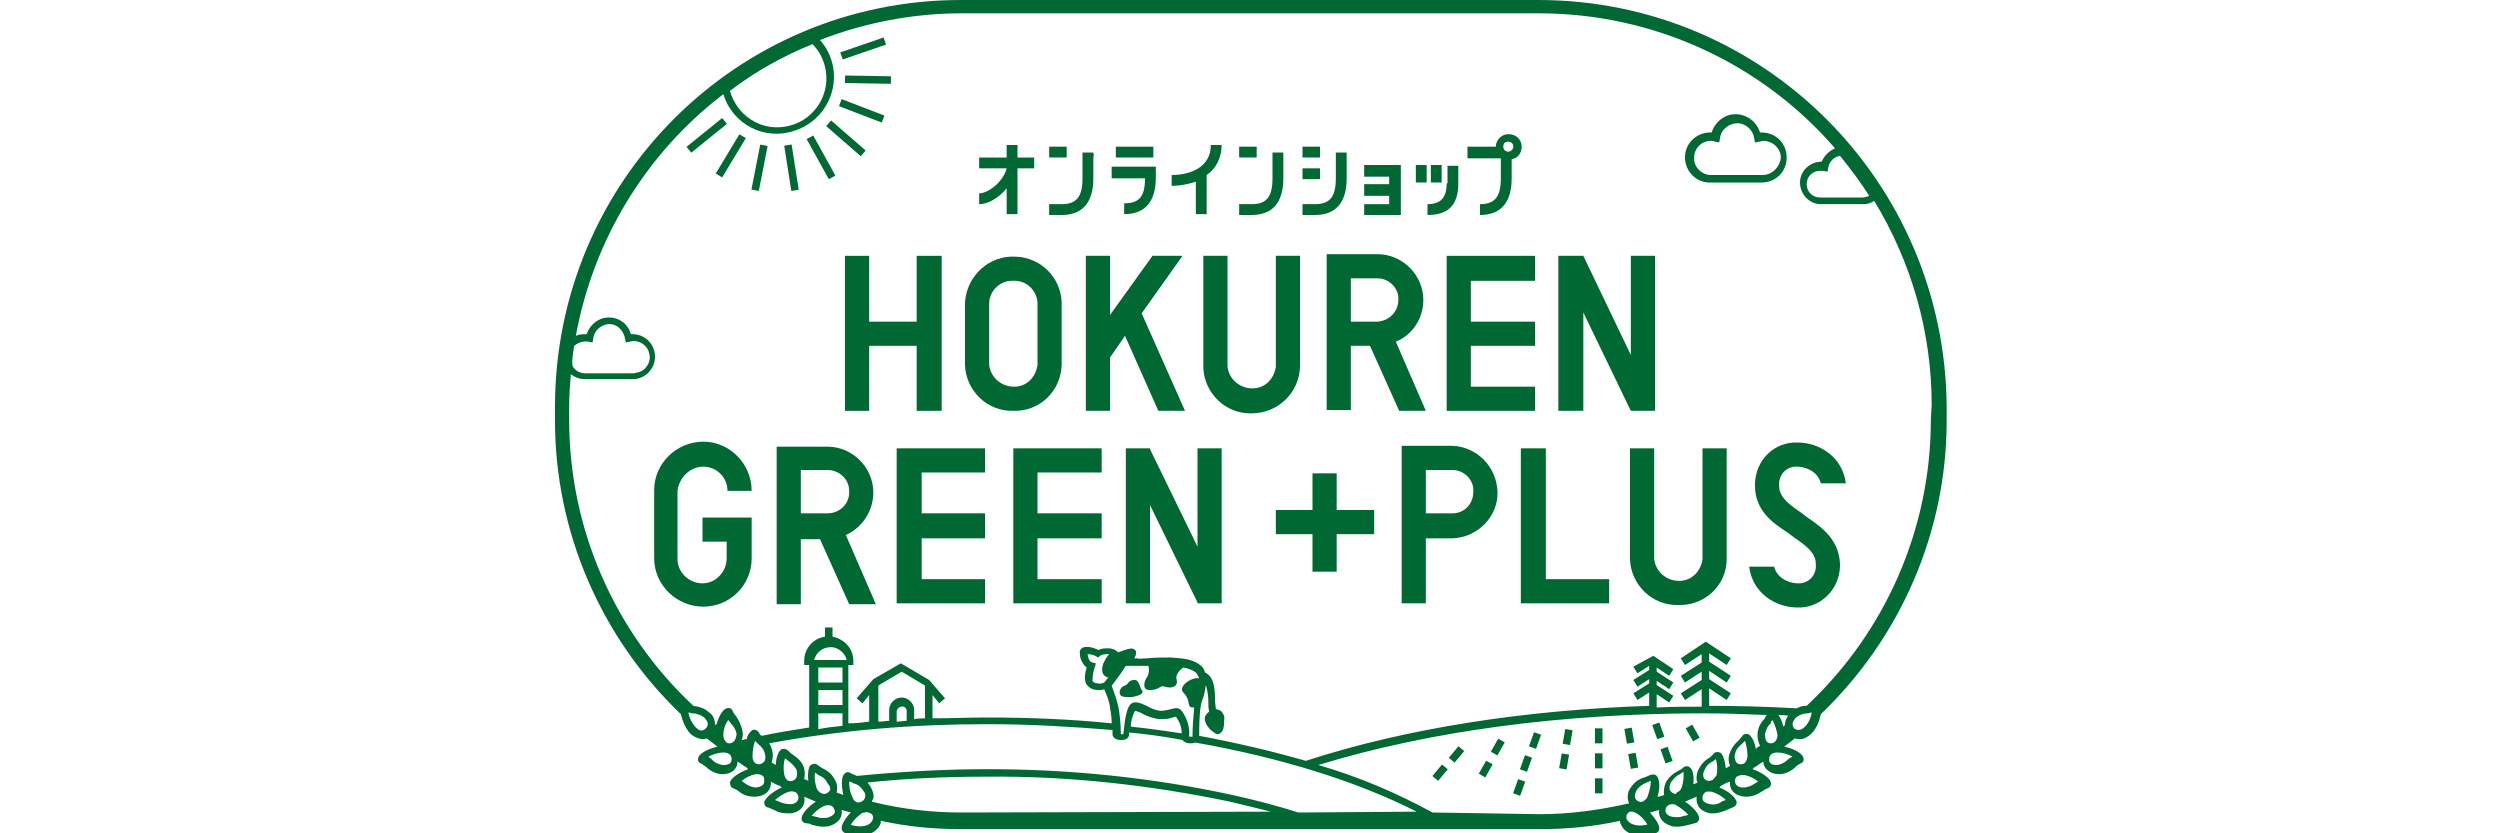 <?xml version="1.0" encoding="utf-8"?>
<!-- Generator: Adobe Illustrator 28.2.0, SVG Export Plug-In . SVG Version: 6.00 Build 0)  -->
<svg version="1.1" id="レイヤー_1" xmlns="http://www.w3.org/2000/svg" xmlns:xlink="http://www.w3.org/1999/xlink" x="0px"
	 y="0px" viewBox="0 0 300 100" style="enable-background:new 0 0 300 100;" xml:space="preserve">
<style type="text/css">
	.st0{fill:none;}
	.st1{fill:#006933;}
</style>
<g>
	<rect class="st0" width="300" height="100"/>
	<g>
		<g id="レイヤー_2_00000142145489005499962110000006442418801597212800_">
			<g id="logo_00000102521856242299127460000011107990994377973695_">
				<path class="st1" d="M84.4,56c1.6,0,2.9,1.3,2.9,2.9h2.9c0-3.2-2.6-5.9-5.8-5.9c-3.2,0-5.9,2.6-5.9,5.8c0,0,0,0.1,0,0.1V67
					c0,3.2,2.7,5.8,5.9,5.8c3.2,0,5.8-2.6,5.8-5.8v-4.9h-5.9v2.9h2.9V67c0,1.6-1.3,3-2.9,3c-1.6,0-3-1.3-3-2.9c0,0,0-0.1,0-0.1v-8.1
					C81.5,57.3,82.8,56,84.4,56z"/>
				<path class="st1" d="M104.8,59.1c0-3-2.5-5.5-5.5-5.5h-6.1v18.9h2.9v-7.8h2.3l3.5,7.8h3.2l-3.6-8.3
					C103.5,63.3,104.8,61.3,104.8,59.1z M99.3,61.6h-3.2v-5.2h3.2c1.4,0,2.6,1.1,2.6,2.5C102,60.4,100.8,61.6,99.3,61.6
					C99.4,61.6,99.4,61.6,99.3,61.6z"/>
				<polygon class="st1" points="109.1,53.8 107.6,53.8 107.6,72.4 110.6,72.4 110.6,72.4 118.2,72.4 118.2,69.5 110.6,69.5 
					110.6,64.6 118.2,64.6 118.2,61.6 110.6,61.6 110.6,56.7 118.2,56.7 118.2,53.8 110.6,53.8 				"/>
				<polygon class="st1" points="143.7,53.8 143.7,65.6 138,53.9 138,53.9 138,53.8 135.1,53.8 135.1,72.4 138,72.4 138,60.6 
					143.7,72.3 143.7,72.3 143.7,72.4 146.6,72.4 146.6,53.8 				"/>
				<polygon class="st1" points="123.1,53.8 121.6,53.8 121.6,72.4 124.5,72.4 124.5,72.4 132.2,72.4 132.2,69.5 124.5,69.5 
					124.5,64.6 132.2,64.6 132.2,61.6 124.5,61.6 124.5,56.7 132.2,56.7 132.2,53.8 124.5,53.8 				"/>
				<polygon class="st1" points="164.9,61.2 160.4,61.2 160.4,56.8 157.5,56.8 157.5,61.2 153.1,61.2 153.1,64.1 157.5,64.1 
					157.5,68.6 160.4,68.6 160.4,64.1 164.9,64.1 				"/>
				<path class="st1" d="M201.4,72.6c-3.1,0.1-5.7-2.4-5.8-5.5V53.8h2.9v13.3c0.2,1.6,1.6,2.7,3.2,2.6c1.4-0.1,2.4-1.2,2.6-2.6V53.8
					h2.9v13.3C207.2,70.2,204.6,72.7,201.4,72.6z"/>
				<path class="st1" d="M216.9,62.1l-0.8-0.6c-1.6-1.1-2.6-1.9-2.6-3.2c-0.1-1.2,0.7-2.2,1.9-2.3c0.1,0,0.2,0,0.3,0
					c0.7,0,2.4,0.4,2.8,2h3c-0.4-3.2-3.2-4.9-5.8-4.9c-2.8-0.1-5,2.1-5.1,4.9c0,0.1,0,0.2,0,0.3c0,3,2.2,4.5,3.9,5.6l0.8,0.6
					c1.6,1.1,2.6,1.9,2.6,3.2c0.1,1.2-0.7,2.2-1.9,2.3c-0.1,0-0.2,0-0.3,0c-0.7,0-2.4-0.4-2.8-2h-3c0.4,3.2,3.2,4.9,5.8,4.9
					c2.7,0.1,5-2.1,5.1-4.9c0-0.1,0-0.2,0-0.3C220.7,64.7,218.5,63.2,216.9,62.1z"/>
				<polygon class="st1" points="185.5,69.5 185.5,53.8 182.5,53.8 182.5,72.4 185.5,72.4 185.5,72.4 193.1,72.4 193.1,69.5 				"/>
				<path class="st1" d="M174.3,53.5h-6.1v18.9h2.9v-7.8h3.2c3-0.1,5.5-2.6,5.4-5.6C179.6,56,177.2,53.6,174.3,53.5z M174.3,61.6
					h-3.2v-5.2h3.2c1.4,0,2.6,1.2,2.5,2.6C176.8,60.5,175.7,61.6,174.3,61.6L174.3,61.6z"/>
				<path class="st1" d="M170.8,36c0-3-2.5-5.5-5.5-5.5h-6.1v18.7h2.9v-7.7h2.3l3.5,7.8h3.2l-3.6-8.3
					C169.5,40.2,170.8,38.2,170.8,36z M165.3,38.6h-3.2v-5.2h3.2c1.4,0,2.6,1.2,2.5,2.6C167.8,37.4,166.7,38.5,165.3,38.6
					L165.3,38.6z"/>
				<polygon class="st1" points="175,30.7 173.6,30.7 173.6,49.3 176.5,49.3 176.5,49.3 184.2,49.3 184.2,46.4 176.5,46.4 
					176.5,41.5 184.2,41.5 184.2,38.6 176.5,38.6 176.5,33.7 184.2,33.7 184.2,30.7 176.5,30.7 				"/>
				<polygon class="st1" points="110,30.7 110,38.6 104.3,38.6 104.3,30.7 101.4,30.7 101.4,49.3 104.3,49.3 104.3,41.5 110,41.5 
					110,49.3 113,49.3 113,30.7 				"/>
				<polygon class="st1" points="195.7,30.7 195.7,42.6 190,30.7 187,30.7 187,49.3 190,49.3 190,37.5 195.7,49.3 198.6,49.3 
					198.6,30.7 				"/>
				<path class="st1" d="M121.6,49.3c-3.1,0.1-5.7-2.4-5.8-5.5v-7.5c0.2-3.2,2.9-5.7,6.1-5.5c3,0.1,5.4,2.5,5.5,5.5v7.5
					C127.3,46.9,124.8,49.4,121.6,49.3z M121.6,33.7c-1.5-0.1-2.8,1.1-2.9,2.6v7.5c0.2,1.6,1.6,2.7,3.2,2.6c1.4-0.1,2.4-1.2,2.6-2.6
					v-7.5C124.4,34.8,123.1,33.6,121.6,33.7z"/>
				<path class="st1" d="M150.2,49.6c-3.1,0.1-5.7-2.4-5.8-5.5V30.7h2.9V44c0.2,1.6,1.6,2.7,3.2,2.6c1.4-0.1,2.4-1.2,2.6-2.6V30.7
					h2.9V44C155.9,47.2,153.3,49.6,150.2,49.6z"/>
				<polygon class="st1" points="141.9,30.7 138.3,30.7 133.2,37.8 133.2,30.7 130.3,30.7 130.3,49.3 133.2,49.3 133.2,42.9 
					135,40.3 139,49.3 142.2,49.3 137,37.6 				"/>
				<path class="st1" d="M154,18.3h-1.3c0,0,0,0.3,0,0.7c0,0.6,0,1.5,0,2.4c0,2.2-0.7,3.1-2.5,3.1h-1.5v1.3h1.5
					c2.5,0,3.8-1.5,3.8-4.4c0-0.9,0-1.7,0-2.4C154,18.6,154,18.3,154,18.3z"/>
				<rect x="148.7" y="17.6" class="st1" width="2.1" height="1.3"/>
				<path class="st1" d="M131.2,18.3h-1.3c0,0,0,0.3,0,0.7c0,0.6,0,1.5,0,2.4c0,2.2-0.7,3.1-2.5,3.1h-1.5v1.3h1.5
					c2.5,0,3.8-1.5,3.8-4.4c0-0.9,0-1.7,0-2.4C131.3,18.6,131.2,18.3,131.2,18.3z"/>
				<rect x="125.9" y="17.6" class="st1" width="2.1" height="1.3"/>
				<path class="st1" d="M161.6,18.3h-1.3c0,0,0,0.3,0,0.7c0,0.6,0,1.5,0,2.4c0,2.2-0.7,3.1-2.5,3.1h-1.5v1.3h1.5
					c2.5,0,3.8-1.5,3.8-4.4c0-0.9,0-1.7,0-2.4C161.6,18.6,161.6,18.3,161.6,18.3z"/>
				<rect x="156.3" y="17.6" class="st1" width="2.1" height="1.3"/>
				<rect x="156.3" y="20.2" class="st1" width="2.1" height="1.3"/>
				<rect x="171.7" y="19.8" class="st1" width="1.3" height="2.1"/>
				<rect x="169.9" y="19.8" class="st1" width="1.3" height="2.1"/>
				<path class="st1" d="M173.6,22L173.6,22c0,1.7-0.7,2.5-2.3,2.5v1.3c2.3,0,3.7-1,3.7-3.8h0v-2.1h-1.3V22z"/>
				<polygon class="st1" points="163.7,21.2 166.7,21.2 166.7,22.1 163.7,22.1 163.7,23.5 166.7,23.5 166.7,24.5 163.7,24.5 
					163.7,25.8 168.1,25.8 168.1,19.8 163.7,19.8 				"/>
				<path class="st1" d="M133.4,21.4h4c0,2.2-0.7,3-2.5,3v1.3c2.5,0,3.8-1.5,3.8-4.4l0,0v-1.3h-5.3L133.4,21.4z"/>
				<path class="st1" d="M140.6,21v1.3c1,0,2-0.2,2.9-0.5v3.9h1.3v-4.7c1.2-0.8,1.8-2.2,1.8-3.6h-1.3C145.3,20.1,142.8,21,140.6,21z
					"/>
				<path class="st1" d="M122.1,17.4h-1.3v1.5h-3.3v1.3h3.3c-0.4,1.6-2.2,3-3.3,3v1.3c1.1,0,2.4-0.8,3.3-1.9v3.1h1.3v-5.5h2v-1.3h-2
					V17.4z"/>
				<rect x="133.9" y="17.6" class="st1" width="4.5" height="1.3"/>
				<path class="st1" d="M182.6,17.6c0-0.9-0.7-1.5-1.6-1.5c-0.8,0-1.5,0.7-1.5,1.5h-3.4V19h4V19c0,0.6,0,1.5,0,2.4
					c0,2.2-0.7,3.1-2.5,3.1v1.3c2.5,0,3.8-1.5,3.8-4.4c0-0.8,0-1.6,0-2.3C182.1,19,182.6,18.4,182.6,17.6z M181,18.2
					c-0.3,0-0.6-0.2-0.6-0.6s0.2-0.6,0.6-0.6c0.3,0,0.6,0.2,0.6,0.6C181.6,17.9,181.3,18.2,181,18.2z"/>
				
					<rect x="199.5" y="89.6" transform="matrix(0.942 -0.336 0.336 0.942 -18.775 72.546)" class="st1" width="0.9" height="1.8"/>
				
					<rect x="202.6" y="87.1" transform="matrix(0.871 -0.492 0.492 0.871 -17.032 111.215)" class="st1" width="0.9" height="1.8"/>
				<rect x="191.4" y="90.4" class="st1" width="0.9" height="1.8"/>
				
					<rect x="183.3" y="88.5" transform="matrix(0.336 -0.942 0.942 0.336 38.521 232.496)" class="st1" width="1.8" height="0.9"/>
				
					<rect x="182.3" y="91.2" transform="matrix(0.336 -0.942 0.942 0.336 35.227 233.402)" class="st1" width="1.8" height="0.9"/>
				
					<rect x="178.8" y="89.3" transform="matrix(0.492 -0.871 0.871 0.492 13.151 202.008)" class="st1" width="1.8" height="0.9"/>
				
					<rect x="181.3" y="94" transform="matrix(0.337 -0.942 0.942 0.337 31.924 234.298)" class="st1" width="1.8" height="0.9"/>
				
					<rect x="173.8" y="90.1" transform="matrix(0.641 -0.768 0.768 0.641 -6.745 166.66)" class="st1" width="1.8" height="0.9"/>
				
					<rect x="195.6" y="90.4" transform="matrix(0.985 -0.171 0.171 0.985 -12.736 34.892)" class="st1" width="0.9" height="1.8"/>
				
					<rect x="177.3" y="91.9" transform="matrix(0.492 -0.871 0.871 0.492 10.175 202.061)" class="st1" width="1.8" height="0.9"/>
				<rect x="191.4" y="93.4" class="st1" width="0.9" height="1.8"/>
				
					<rect x="195.1" y="87.5" transform="matrix(0.985 -0.171 0.171 0.985 -12.214 34.646)" class="st1" width="0.9" height="1.8"/>
				
					<rect x="186.8" y="90.9" transform="matrix(0.171 -0.985 0.985 0.171 65.618 260.635)" class="st1" width="1.8" height="0.9"/>
				
					<rect x="187.3" y="87.9" transform="matrix(0.171 -0.985 0.985 0.171 68.91 258.716)" class="st1" width="1.8" height="0.9"/>
				<rect x="191.4" y="87.4" class="st1" width="0.9" height="1.8"/>
				
					<rect x="198.5" y="86.8" transform="matrix(0.942 -0.336 0.336 0.942 -17.887 71.932)" class="st1" width="0.9" height="1.8"/>
				
					<rect x="100.8" y="5.4" transform="matrix(0.946 -0.325 0.325 0.946 3.717 33.938)" class="st1" width="5.5" height="0.9"/>
				<rect x="84.9" y="18.3" transform="matrix(0.516 -0.857 0.857 0.516 26.399 84.14)" class="st1" width="5.5" height="0.9"/>
				
					<rect x="88.4" y="19.6" transform="matrix(0.192 -0.981 0.981 0.192 53.973 105.702)" class="st1" width="5.5" height="0.9"/>
				
					<rect x="103.7" y="6.8" transform="matrix(1.799708e-02 -1 1 1.799708e-02 92.731 113.536)" class="st1" width="0.9" height="5.5"/>
				
					<rect x="94.5" y="17.4" transform="matrix(0.988 -0.156 0.156 0.988 -1.978 15.032)" class="st1" width="0.9" height="5.5"/>
				<rect x="82" y="15.8" transform="matrix(0.778 -0.629 0.629 0.778 8.648 56.909)" class="st1" width="5.5" height="0.9"/>
				<path class="st1" d="M211.2,15.9c-0.5-1.6-2.1-2.5-3.7-2.1c-1,0.3-1.8,1.1-2.1,2.1c-1.6-0.1-3.1,1.1-3.2,2.8
					c-0.1,1.6,1.1,3.1,2.8,3.2c0.1,0,0.1,0,0.2,0h6.2c1.7,0,3-1.3,3-3c0-1.7-1.3-3-3-3C211.4,15.9,211.3,15.9,211.2,15.9z M211.5,21
					h-6.2c-1.1,0-2.1-1-2-2.1c0-1.1,0.9-2,2-2c0.2,0,0.3,0,0.5,0.1l0.5,0.1l0.1-0.5c0.1-1.1,1.2-1.9,2.3-1.8
					c0.9,0.1,1.7,0.9,1.8,1.8l0.1,0.5l0.5-0.1c0.2,0,0.3-0.1,0.5-0.1c1.1,0,2.1,0.9,2.1,2C213.6,20,212.7,21,211.5,21
					C211.5,21,211.5,21,211.5,21L211.5,21z"/>
				
					<rect x="98.1" y="16.1" transform="matrix(0.875 -0.484 0.484 0.875 3.167 50.085)" class="st1" width="0.9" height="5.5"/>
				
					<rect x="171.9" y="92.3" transform="matrix(0.641 -0.768 0.768 0.641 -9.188 165.978)" class="st1" width="1.8" height="0.9"/>
				
					<rect x="103" y="10.5" transform="matrix(0.359 -0.933 0.933 0.359 53.906 105.066)" class="st1" width="0.9" height="5.5"/>
				<path class="st1" d="M136,81.6c-0.7,0.1-0.5,0.5-1.1,0.7s-0.8,1.2-0.1,1.3c0.5,0.1,1.1,0.1,1.6-0.1c0.6-0.1,0.9-0.5,0.6-0.7
					C136.7,82.3,136.7,81.5,136,81.6z"/>
				
					<rect x="101" y="13.8" transform="matrix(0.657 -0.754 0.754 0.657 22.378 82.219)" class="st1" width="0.9" height="5.5"/>
				<path class="st1" d="M184.6,0h-69.3C88.4,0,66.6,21.8,66.6,48.8v1.7c0,13.3,5.5,26,15.1,35.2c0.2,0.8,0.5,1.6,1.1,2.3l0,0
					c0.4,0.4,0.9,0.6,1.4,0.7c0.2,0,0.4,0,0.6-0.1c0.4,0.3,0.9,0.7,1.3,1c-0.9,0.2-2.1,0.7-2.3,1.3c-0.1,0.3,0,0.6,0.3,0.7
					c0.2,0.1,0.4,0.3,0.6,0.4c0.5,0.5,1.1,0.8,1.8,0.9c0.1,0,0.1,0,0.2,0c0.5,0,0.9-0.1,1.3-0.4c0.3-0.3,0.5-0.6,0.5-1.1
					c0.4,0.2,0.7,0.5,1.1,0.7c0.1,0.1,0.1,0.2,0.2,0.2c-0.9,0.3-2.1,1-2.2,1.6c0,0.3,0.1,0.6,0.4,0.7c0.2,0.1,0.5,0.2,0.7,0.4
					c0.5,0.4,1.1,0.6,1.8,0.6c0.1,0,0.1,0,0.2,0c1.4-0.1,1.9-1,1.8-1.8l0,0c0.4,0.2,0.7,0.4,1.1,0.5c0.1,0.1,0.1,0.1,0.2,0.2
					c-0.9,0.4-2,1.2-2.1,1.8c0,0.3,0.2,0.6,0.5,0.6c0.2,0.1,0.5,0.2,0.7,0.3c0.5,0.3,1,0.4,1.6,0.4c0.1,0,0.3,0,0.4,0
					c1.4-0.2,1.8-1.2,1.6-2c0.5,0.2,0.9,0.4,1.4,0.6c-0.8,0.5-1.8,1.5-1.7,2.1c0,0.3,0.3,0.5,0.6,0.5c0.3,0,0.5,0.1,0.7,0.2
					c0.4,0.1,0.8,0.2,1.3,0.2c0.3,0,0.5,0,0.8-0.1c1.2-0.4,1.5-1.2,1.4-1.9c0.4,0.1,0.7,0.2,1.1,0.3c-0.6,0.6-1.2,1.5-1.1,2
					c0.1,0.3,0.3,0.5,0.6,0.5c0.3,0,0.5,0,0.8,0.1c0.3,0.1,0.6,0.1,1,0.1c0.4,0,0.7-0.1,1.1-0.2c0.5-0.2,0.9-0.6,1.1-1
					c0.1-0.2,0.1-0.3,0.1-0.5c3.2,0.7,6.4,1,9.7,1h69.3c3.3,0,6.5-0.3,9.7-1c0,0.1,0,0.3,0.1,0.4c0.2,0.5,0.6,0.9,1.1,1.1
					c0.3,0.2,0.7,0.2,1.1,0.2c0.3,0,0.6,0,1-0.1c0.2-0.1,0.5-0.1,0.8-0.1c0.3,0,0.6-0.2,0.6-0.5c0.1-0.5-0.5-1.3-1.1-2
					c0.4-0.1,0.7-0.2,1.1-0.3c-0.1,0.7,0.2,1.5,1.4,1.9c0.2,0.1,0.5,0.1,0.8,0.1c0.4,0,0.9-0.1,1.3-0.2c0.2-0.1,0.5-0.1,0.7-0.2
					c0.3,0,0.5-0.2,0.6-0.5c0.1-0.6-0.9-1.6-1.7-2.1c0.5-0.2,0.9-0.4,1.4-0.6c-0.1,0.8,0.2,1.7,1.6,2c0.1,0,0.3,0,0.4,0
					c0.6,0,1.1-0.2,1.6-0.4c0.2-0.1,0.5-0.2,0.7-0.3c0.3-0.1,0.5-0.3,0.5-0.6c0-0.6-1.2-1.5-2.1-1.8c0.1,0,0.1-0.1,0.2-0.2
					c0.4-0.2,0.7-0.4,1.1-0.5l0,0c-0.1,0.8,0.4,1.7,1.8,1.8c0.1,0,0.1,0,0.2,0c0.6,0,1.2-0.2,1.8-0.6c0.2-0.1,0.4-0.3,0.7-0.4
					c0.3-0.1,0.5-0.4,0.4-0.7c-0.1-0.6-1.3-1.3-2.2-1.6c0.1-0.1,0.1-0.1,0.2-0.2c0.4-0.2,0.7-0.5,1.1-0.7c0,0.4,0.2,0.8,0.6,1.1
					c0.4,0.3,0.8,0.4,1.3,0.4c0.1,0,0.1,0,0.2,0c0.7-0.1,1.3-0.4,1.8-0.9c0.2-0.2,0.4-0.3,0.6-0.4c0.3-0.1,0.4-0.4,0.3-0.7
					c-0.2-0.6-1.3-1.1-2.3-1.3c0.4-0.3,0.9-0.7,1.3-1c0.2,0.1,0.4,0.1,0.6,0.1c0.5,0,1-0.3,1.4-0.7l0,0c0.6-0.6,0.9-1.4,1.1-2.3
					c9.6-9.2,15.1-21.9,15.1-35.2v-1.7C233.4,21.8,211.6,0,184.6,0z M224.3,23.5c-0.2,0.1-0.5,0.2-0.8,0.2h-5.1
					c-0.9,0-1.6-0.7-1.6-1.6s0.7-1.6,1.6-1.6c0.1,0,0.3,0,0.4,0l0.5,0.1l0.1-0.5c0.1-0.7,0.7-1.3,1.4-1.4
					C222.1,20.3,223.3,21.9,224.3,23.5z M97.5,5.3c0.9,0.9,1.4,2,1.6,3.2c0.5,3.2-1.7,6.2-4.9,6.7c-3,0.5-5.8-1.4-6.6-4.3
					C90.6,8.6,94,6.7,97.5,5.3z M68.9,41.5c0.5-0.4,1.1-0.6,1.7-0.5l0.5,0.1l0.1-0.5c0.1-1,1.1-1.8,2.1-1.7c0.9,0.1,1.5,0.8,1.7,1.7
					l0.1,0.5l0.5-0.1c1-0.3,2.1,0.4,2.3,1.4c0.3,1-0.4,2.1-1.4,2.3c-0.2,0-0.3,0.1-0.5,0.1h-5.7c-0.7,0-1.3-0.3-1.6-0.9
					C68.6,43.1,68.8,42.3,68.9,41.5z M83.4,87.2c-0.4-0.5-0.7-1.1-0.8-1.7c0.2,0,0.3,0.1,0.5,0.1c0.5,0,1,0.2,1.4,0.5
					c0.3,0.3,0.7,0.8,0.2,1.3S83.8,87.6,83.4,87.2z M87.6,89.2c-0.2,0-0.4,0-0.5-0.2c-0.2-0.2-0.3-0.5-0.3-0.8l0,0
					c0-0.6,0.2-1.3,0.6-1.8c0.1,0.1,0.2,0.3,0.3,0.4c0.4,0.4,0.6,0.8,0.7,1.3C88.3,88.6,88.2,89.1,87.6,89.2z M87.6,91.6
					c-0.3,0.2-0.6,0.2-0.9,0.2c-0.5-0.1-1-0.3-1.3-0.7c-0.1-0.1-0.3-0.2-0.4-0.3c0.6-0.3,1.2-0.5,1.8-0.5c0.5,0,1,0.2,1,0.8
					C87.8,91.3,87.7,91.5,87.6,91.6L87.6,91.6z M90.6,88.9c0.1,0.1,0.2,0.2,0.4,0.4c0.4,0.3,0.7,0.7,0.8,1.2c0.1,0.5,0.1,1-0.6,1.2
					c-0.6,0.1-0.9-0.4-0.9-0.9C90.3,90.2,90.4,89.5,90.6,88.9L90.6,88.9z M90.8,94.5c-0.5,0-1-0.2-1.4-0.5c-0.1-0.1-0.3-0.2-0.4-0.3
					c0.5-0.4,1.1-0.7,1.7-0.8l0,0c0.3,0,0.6,0,0.8,0.2c0.2,0.1,0.2,0.3,0.2,0.5C91.8,94.3,91.2,94.4,90.8,94.5L90.8,94.5z
					 M95.1,93.7c-0.6,0.2-0.9-0.3-1-0.8C94,92.3,94,91.6,94.2,91c0.1,0.1,0.3,0.2,0.4,0.3c0.4,0.3,0.8,0.7,1,1.1
					C95.7,92.9,95.7,93.5,95.1,93.7L95.1,93.7z M94.9,96.5c-0.5,0-1-0.1-1.4-0.3c-0.2-0.1-0.3-0.1-0.5-0.2c0.5-0.4,1-0.8,1.7-1
					c0.5-0.1,1,0,1.1,0.6C95.9,96.2,95.3,96.5,94.9,96.5L94.9,96.5z M99.2,95.2c-0.2,0.1-0.4,0.1-0.6,0c-0.3-0.1-0.5-0.4-0.6-0.6
					l0,0c-0.2-0.6-0.3-1.3-0.2-1.9c0.1,0.1,0.3,0.2,0.4,0.3c0.5,0.2,0.9,0.5,1.1,1C99.7,94.4,99.8,94.9,99.2,95.2z M99.4,98.1
					c-0.5,0.1-1,0.1-1.5-0.1c-0.2,0-0.3-0.1-0.5-0.1c0.4-0.5,0.9-0.9,1.5-1.2c0.4-0.1,1-0.2,1.2,0.4C100.4,97.6,99.9,97.9,99.4,98.1
					L99.4,98.1z M102.4,94c0.5,0.1,0.9,0.4,1.2,0.9c0.2,0.2,0.3,0.5,0.2,0.8c-0.1,0.4-0.5,0.6-0.9,0.6c-0.3-0.1-0.5-0.3-0.6-0.6
					c-0.3-0.6-0.4-1.2-0.4-1.9C102.1,93.8,102.3,93.9,102.4,94L102.4,94z M104.7,98.4c-0.1,0.3-0.4,0.5-0.6,0.6
					c-0.5,0.2-1,0.2-1.5,0.1c-0.2,0-0.3-0.1-0.5-0.1c0.3-0.6,0.8-1,1.3-1.4c0.3-0.1,0.6-0.2,0.8-0.1C104.7,97.6,104.9,98,104.7,98.4
					z M115.4,97.5c-3.6,0-7.2-0.4-10.8-1.3c0.1-0.1,0.1-0.3,0.2-0.4c0.1-0.5-0.1-1-0.4-1.5c-0.1-0.1-0.2-0.3-0.3-0.4
					c4.7-0.5,9.5-0.7,14.3-0.7c9.8-0.1,19.6,1,29.2,3c1.7,0.4,3.3,0.8,4.9,1.2L115.4,97.5z M155.8,97.5c-2.5-0.8-5.2-1.5-7.9-2.1
					c-9.7-2.1-19.5-3.1-29.4-3.1c-5.2,0-10.4,0.3-15.6,0.8l-0.1,0c-0.2-0.1-0.5-0.2-0.7-0.3c-0.2-0.2-0.6-0.2-0.8,0.1
					c-0.4,0.4-0.3,1.6-0.1,2.5c-0.3-0.1-0.5-0.2-0.8-0.3c0.1-0.5,0.1-1-0.2-1.5c-0.3-0.6-0.8-1.1-1.5-1.4c-0.2-0.1-0.4-0.3-0.6-0.4
					c-0.2-0.2-0.5-0.2-0.8,0C97,92,96.9,92.9,97,93.7c-0.2-0.1-0.4-0.2-0.5-0.2c0.1-0.4,0.1-0.9,0-1.3c-0.2-0.7-0.7-1.2-1.3-1.6
					c-0.2-0.1-0.4-0.3-0.6-0.5c-0.2-0.2-0.5-0.3-0.8-0.2c-0.4,0.2-0.7,1.1-0.7,1.9c-0.2-0.1-0.3-0.2-0.5-0.3
					c0.1-0.4,0.2-0.8,0.1-1.3c-0.1-0.4-0.2-0.7-0.4-1c8.6-1.6,17.4-2.3,26.1-2.3c5.1,0,10.2,0.3,15.1,0.7c0,0.2,0,0.4,0,0.5
					c0,0.4,0.4,0.7,1,0.7c0.2,0,0.4,0,0.6-0.1c0.3-0.1,0.4-0.4,0.4-0.6c0-0.1,0-0.1,0-0.2c2.2,0.2,4.3,0.5,6.4,0.9
					c0.2,0.3,0.6,0.4,0.9,0.4c0.2,0,0.4,0,0.6-0.1c10.2,1.8,19.3,4.6,26.6,8.3L155.8,97.5z M98.2,84.6v-1.8h2.9v1.8H98.2z
					 M101.1,85.6v1.5c-1,0.1-1.9,0.2-2.9,0.4v-1.9L101.1,85.6z M98.2,81.9v-1.8h2.9v1.8H98.2z M97.7,79.2c0.3-1.1,1.3-1.7,2.4-1.5
					c0.7,0.2,1.3,0.7,1.5,1.5H97.7z M108.2,83.7c-0.8,0-1.5,0.7-1.5,1.5v1.3c-0.4,0-0.8,0.1-1.3,0.1v-4.3l0.1-0.1l2.7-1.6l2.7,1.6
					l0.1,0.1v3.9c-0.4,0-0.8,0-1.3,0.1v-1.1C109.7,84.4,109,83.7,108.2,83.7z M108.8,85.3v1.2c-0.4,0-0.8,0.1-1.2,0.1v-1.2
					c0-0.3,0.3-0.6,0.6-0.6C108.5,84.7,108.8,85,108.8,85.3z M138.2,82.8c1.1-0.1,0.9-0.6,1.6-0.4c0.9,0.3,1.6-0.1,1.4-0.8
					c-0.2-0.5,0.3-1.2,0.8-1.5c0.6,0.1,1.1,0.3,1.5,0.6c0.2,0.2,0.3,0.5,0.4,0.7c-0.9-0.2-2.6,1-1.9,1.7c0.8,0.8,0.5,1.4,0.8,1.7
					c0.1,0.1,0.3,0.1,0.5,0.1c-0.1,1.2-0.2,2.3-0.2,3.5v0c-0.1,0-0.2,0-0.4,0v-0.1c0.1-1.1-0.3-2.2-0.9-3c-0.4-0.5-0.9-0.3-1.3-0.2
					c-0.4,0.1-0.8,0.2-1.3,0.2c-0.6-0.1-1.1-0.3-1.6-0.6c-0.7-0.3-1.3-0.6-1.8-0.3c-0.8,0.5-0.9,3.1-1,3.7c-0.1,0-0.2,0-0.3,0
					c0-1.1-0.1-2.2-0.3-3.3c-0.2-0.9-0.5-1.7-0.8-2.5c0.6-0.8,1.2-1.6,1.7-2.4c0.3,0,0.7,0,1,0c0.2,0,0.4,0,0.5,0c0.2,0,0.7,0,1.2,0
					c0.1,0.3,0.1,0.6,0,1c0,0.2-0.3,0.5-0.4,0.8C137.2,82.4,137.3,82.9,138.2,82.8L138.2,82.8z M141.8,88c-2-0.3-4.1-0.6-6.1-0.8
					c0-0.7,0.2-1.3,0.5-1.9c0.4,0.1,0.7,0.2,1,0.4c0.6,0.3,1.2,0.5,1.9,0.6c0.5,0,1.1,0,1.6-0.2c0.1,0,0.3-0.1,0.4-0.1
					C141.5,86.5,141.8,87.2,141.8,88L141.8,88z M171.9,97.5c-4.4-2.4-8.9-4.3-13.7-5.7c13.4-4.1,29.3-6.2,46.2-6.2
					c2.5,0,5.1,0.1,7.6,0.2c-0.1,0.2-0.2,0.3-0.3,0.5c-0.5,0.5-0.8,1.2-0.8,1.9c0,0.4,0.1,0.9,0.3,1.3c-0.2,0.1-0.4,0.2-0.5,0.4
					c-0.1-0.8-0.5-1.6-0.9-1.8c-0.3-0.1-0.6,0-0.7,0.2c-0.2,0.2-0.3,0.4-0.5,0.6c-0.5,0.4-0.9,1-1.1,1.7c-0.1,0.4-0.1,0.8,0.1,1.3
					c-0.2,0.1-0.3,0.2-0.5,0.3c-0.1-0.8-0.3-1.7-0.7-1.9c-0.3-0.1-0.6-0.1-0.8,0.2c-0.2,0.2-0.4,0.4-0.6,0.5c-0.6,0.4-1,0.9-1.3,1.6
					c-0.1,0.4-0.2,0.9,0,1.3c-0.2,0.1-0.4,0.2-0.5,0.2c0.1-0.8,0-1.7-0.4-2c-0.2-0.2-0.6-0.2-0.8,0c-0.2,0.2-0.4,0.3-0.6,0.4
					c-0.6,0.3-1.2,0.8-1.5,1.4c-0.2,0.5-0.3,1-0.2,1.5c-0.3,0.1-0.5,0.2-0.8,0.2c0.3-0.9,0.3-2.1-0.1-2.5c-0.2-0.2-0.5-0.2-0.8-0.1
					c-0.2,0.1-0.4,0.2-0.7,0.3c-0.7,0.2-1.2,0.6-1.6,1.2c-0.4,0.5-0.5,1.3-0.2,1.9c-3.5,0.8-7.1,1.3-10.7,1.3L171.9,97.5z M214.2,87
					l-0.2,0.2c-0.1-0.5-0.3-1-0.6-1.4c0.4,0,0.8,0,1.2,0.1C214.3,86.2,214.2,86.6,214.2,87L214.2,87z M212.7,86.4
					c0.3,0.6,0.5,1.2,0.6,1.8l0,0c0,0.3-0.1,0.6-0.3,0.8c-0.1,0.1-0.3,0.2-0.5,0.2c-0.6,0-0.7-0.6-0.7-1.1c0.1-0.5,0.3-1,0.7-1.3
					C212.5,86.6,212.6,86.5,212.7,86.4L212.7,86.4z M209.7,90.8c-0.1,0.5-0.3,1-0.9,0.9c-0.2,0-0.4-0.1-0.5-0.3
					c-0.1-0.3-0.2-0.6-0.1-0.9c0.1-0.5,0.4-0.9,0.8-1.2c0.1-0.1,0.2-0.2,0.4-0.4C209.6,89.5,209.7,90.2,209.7,90.8L209.7,90.8z
					 M205.5,93.6c-0.2,0.1-0.4,0.1-0.6,0.1c-0.6-0.2-0.6-0.8-0.4-1.2c0.2-0.5,0.5-0.9,1-1.1c0.1-0.1,0.3-0.2,0.4-0.3
					c0.2,0.6,0.2,1.3,0.1,1.9l0,0C205.9,93.2,205.7,93.4,205.5,93.6L205.5,93.6z M200.8,95.2c-0.6-0.3-0.5-0.8-0.3-1.3
					c0.3-0.4,0.6-0.8,1.1-1c0.1-0.1,0.3-0.2,0.4-0.3c0.1,0.6,0,1.3-0.2,1.9c-0.1,0.3-0.3,0.5-0.6,0.6
					C201.2,95.3,201,95.3,200.8,95.2L200.8,95.2z M197.7,95.6c-0.1,0.3-0.4,0.5-0.6,0.6c-0.2,0.1-0.4,0-0.6-0.1
					c-0.5-0.3-0.3-0.9-0.1-1.3c0.3-0.4,0.7-0.7,1.2-0.9c0.2-0.1,0.3-0.1,0.5-0.2C198.1,94.4,197.9,95,197.7,95.6L197.7,95.6z
					 M197.4,99c-0.5,0.1-1,0.1-1.5-0.1c-0.3-0.1-0.5-0.3-0.7-0.6c-0.1-0.2,0-0.4,0-0.5c0.1-0.2,0.2-0.3,0.4-0.4c0.1,0,0.1,0,0.2,0
					c0.2,0,0.4,0.1,0.6,0.2c0.5,0.3,1,0.8,1.3,1.4C197.7,98.9,197.6,99,197.4,99L197.4,99z M202.6,97.8c-0.2,0-0.3,0.1-0.5,0.1
					c-0.5,0.2-1,0.2-1.5,0.1c-0.4-0.1-0.9-0.4-0.7-1c0.1-0.3,0.4-0.5,0.7-0.5c0.2,0,0.4,0,0.5,0.1C201.6,96.9,202.2,97.3,202.6,97.8
					L202.6,97.8z M206.6,96.2c-0.4,0.3-0.9,0.4-1.4,0.3c-0.5-0.1-1-0.3-0.9-0.9c0.1-0.4,0.4-0.7,0.8-0.6c0.1,0,0.2,0,0.3,0
					c0.6,0.2,1.2,0.5,1.7,1C206.9,96.1,206.7,96.1,206.6,96.2z M210.6,94c-0.4,0.3-0.9,0.5-1.4,0.5c-0.5,0-1-0.2-1-0.8
					c0-0.2,0.1-0.4,0.2-0.5c0.2-0.1,0.4-0.2,0.7-0.2c0.1,0,0.1,0,0.2,0l0,0c0.6,0.1,1.2,0.4,1.7,0.8C210.9,93.8,210.8,93.9,210.6,94
					L210.6,94z M214.6,91.1c-0.4,0.4-0.8,0.6-1.3,0.7c-0.3,0-0.6,0-0.8-0.2c-0.2-0.1-0.2-0.3-0.2-0.5c0-0.6,0.5-0.8,1-0.8
					c0.6,0,1.3,0.2,1.8,0.5C214.9,90.9,214.7,91,214.6,91.1L214.6,91.1z M216.6,87.2c-0.3,0.3-0.8,0.6-1.3,0.2
					c-0.4-0.5-0.1-0.9,0.2-1.3c0.4-0.3,0.9-0.5,1.4-0.5c0.2,0,0.3-0.1,0.5-0.1C217.3,86.2,217,86.8,216.6,87.2L216.6,87.2z
					 M231.7,50.4c0,13-5.4,25.4-14.9,34.3l-0.1,0c-0.4,0-0.7,0.1-1.1,0.3c-3.5-0.2-7-0.3-10.5-0.3v-2.1l2.1,1.4l0.5-0.8l-2.6-1.7v-1
					l2.1,1.4l0.5-0.8l-2.6-1.7v-1l2.1,1.4l0.5-0.8l-3-2l-3,2l0.5,0.8l2-1.3v1l-2.5,1.6l0.5,0.8l2-1.3v1l-2.5,1.6l0.5,0.8l2-1.3v2.1
					c-1.8,0-3.6,0-5.4,0.1v-1.6l1.5,1l0.5-0.8l-2-1.3v-0.5l1.5,1l0.5-0.8l-2-1.3v-0.5l1.5,1l0.5-0.8l-2.4-1.6L196,80l0.5,0.8
					l1.4-0.9v0.5l-1.9,1.2l0.5,0.8l1.4-0.9V82l-1.9,1.2l0.5,0.8l1.4-0.9v1.6c-15,0.5-29.2,2.7-41.2,6.6c-4.2-1.2-8.5-2.2-12.8-3
					c0-2.8,0.2-3.8,0.3-4.1c0.3-0.7,0.4-1.3,0.5-2c0.2,0.7,0.3,1.3,0.3,2c0,0.4,0,0.8,0.1,1.2c-0.2,0.1-0.4,0.4-0.5,0.6
					c-0.2,0.8,0.7,1.7,1.1,1.9c0.1,0.1,0.3,0.2,0.4,0.2c0.1,0,0.2,0,0.3-0.1c0.4-0.2,0.5-0.8,0.5-1.6c0.1-0.4-0.1-0.8-0.4-1.1
					c-0.2-0.1-0.4-0.2-0.6-0.2c0-0.3-0.1-0.7-0.1-1.1c0-1.3-0.1-2.8-1.2-3.3c-0.1-0.4-0.3-0.7-0.6-0.9c-1-0.8-2.4-0.8-3.5-0.9
					l-0.3,0c-0.7,0-1.7,0-2.5,0.1c-0.5,0-1,0.1-1.2,0c-0.1,0-0.3,0-0.4,0c0.1-0.2,0.2-0.3,0.2-0.5c0.1-0.2,0-0.4-0.1-0.5
					c-0.3-0.3-0.7-0.2-1.8,0.2c-0.1,0-0.1,0-0.2,0.1c-0.3-0.3-0.7-0.5-1.2-0.5c-0.4,0-0.8,0-1.2,0.2c-0.8-0.4-1.6-0.5-2-0.2
					c-0.2,0.2-0.3,0.4-0.2,0.7l0,0.2c0.1,0.6,0.4,1.1,0.8,1.4c-0.2,0.6-0.3,1.3-0.1,1.9c0.3,0.5,0.8,0.8,1.4,0.8c0.1,0,0.2,0,0.3,0
					c0.2,0,0.3,0,0.5-0.1c0.3,0.7,0.6,1.4,0.7,2.2c0.1,0.6,0.2,1.2,0.2,1.9c-4.9-0.5-9.9-0.7-15-0.7c-2.2,0-4.4,0.1-6.5,0.1v-2.8
					l0.8,1l0.7-0.6l-1.9-2.2l-3.4-2l-3.3,1.9l-2,2.3l0.7,0.6l0.8-1v3.2c-0.8,0.1-1.6,0.2-2.5,0.2v-7h0.6v-0.5c0-1.4-1-2.6-2.5-2.9
					v-1.1h-0.9v1.1c-1.4,0.2-2.5,1.4-2.5,2.9v0.5h0.6v7.5c-1.9,0.3-3.8,0.6-5.7,1c-0.2-0.1-0.3-0.3-0.4-0.5
					c-0.2-0.2-0.5-0.3-0.7-0.2c-0.4,0.3-0.6,0.6-0.7,1.1c-0.2,0-0.4,0.1-0.6,0.1c0.1-0.3,0.2-0.7,0.1-1c-0.1-0.7-0.4-1.3-0.8-1.9
					c-0.2-0.2-0.3-0.4-0.4-0.6c-0.1-0.3-0.4-0.4-0.7-0.3c-0.5,0.1-1,1.1-1.2,1.9L85.8,87c0-0.6-0.2-1.2-0.7-1.5
					c-0.5-0.5-1.2-0.7-1.9-0.8l0,0c-9.5-8.9-14.9-21.3-14.9-34.3v-1.7c0-1.3,0.1-2.5,0.2-3.8c0.5,0.4,1.1,0.6,1.7,0.6h5.7
					c1.5,0,2.7-1.2,2.7-2.7c0-1.5-1.2-2.7-2.7-2.7c-0.1,0-0.1,0-0.2,0c-0.4-1.5-1.9-2.3-3.4-1.9c-0.9,0.3-1.6,1-1.9,1.9
					c-0.5,0-0.9,0-1.3,0.2c2.1-11.5,8.4-21.9,17.7-29c1.1,3.6,4.9,5.6,8.5,4.4c3.2-1,5.2-4.2,4.7-7.5c-0.2-1.3-0.8-2.5-1.6-3.4
					c5.4-2.1,11.2-3.2,17-3.2h69.3c13.6,0,26.6,5.9,35.5,16.2c-0.7,0.3-1.3,0.9-1.6,1.6c-1.4,0-2.6,1.1-2.6,2.5
					c0,1.4,1.1,2.6,2.5,2.6h5.1c0.4,0,0.9-0.1,1.3-0.4c4.5,7.4,6.9,15.8,6.9,24.5L231.7,50.4z M133,81.3c-0.2,0.2-0.3,0.4-0.5,0.6
					c-0.2,0.1-0.5,0.2-0.8,0.1c-0.2,0-0.5-0.1-0.6-0.3c0-0.6,0.1-1.2,0.3-1.7l0.1-0.4l-0.4-0.1c-0.4-0.1-0.5-0.5-0.6-1
					c0.4,0,0.8,0.1,1.1,0.3l0.2,0.1l0.2-0.2c0.3-0.2,0.6-0.2,0.9-0.2c0.1,0,0.1,0,0.2,0c-0.3,0.3-0.5,0.7-0.7,1.1
					C132,80.8,132.5,81.2,133,81.3z"/>
			</g>
		</g>
	</g>
</g>
</svg>
